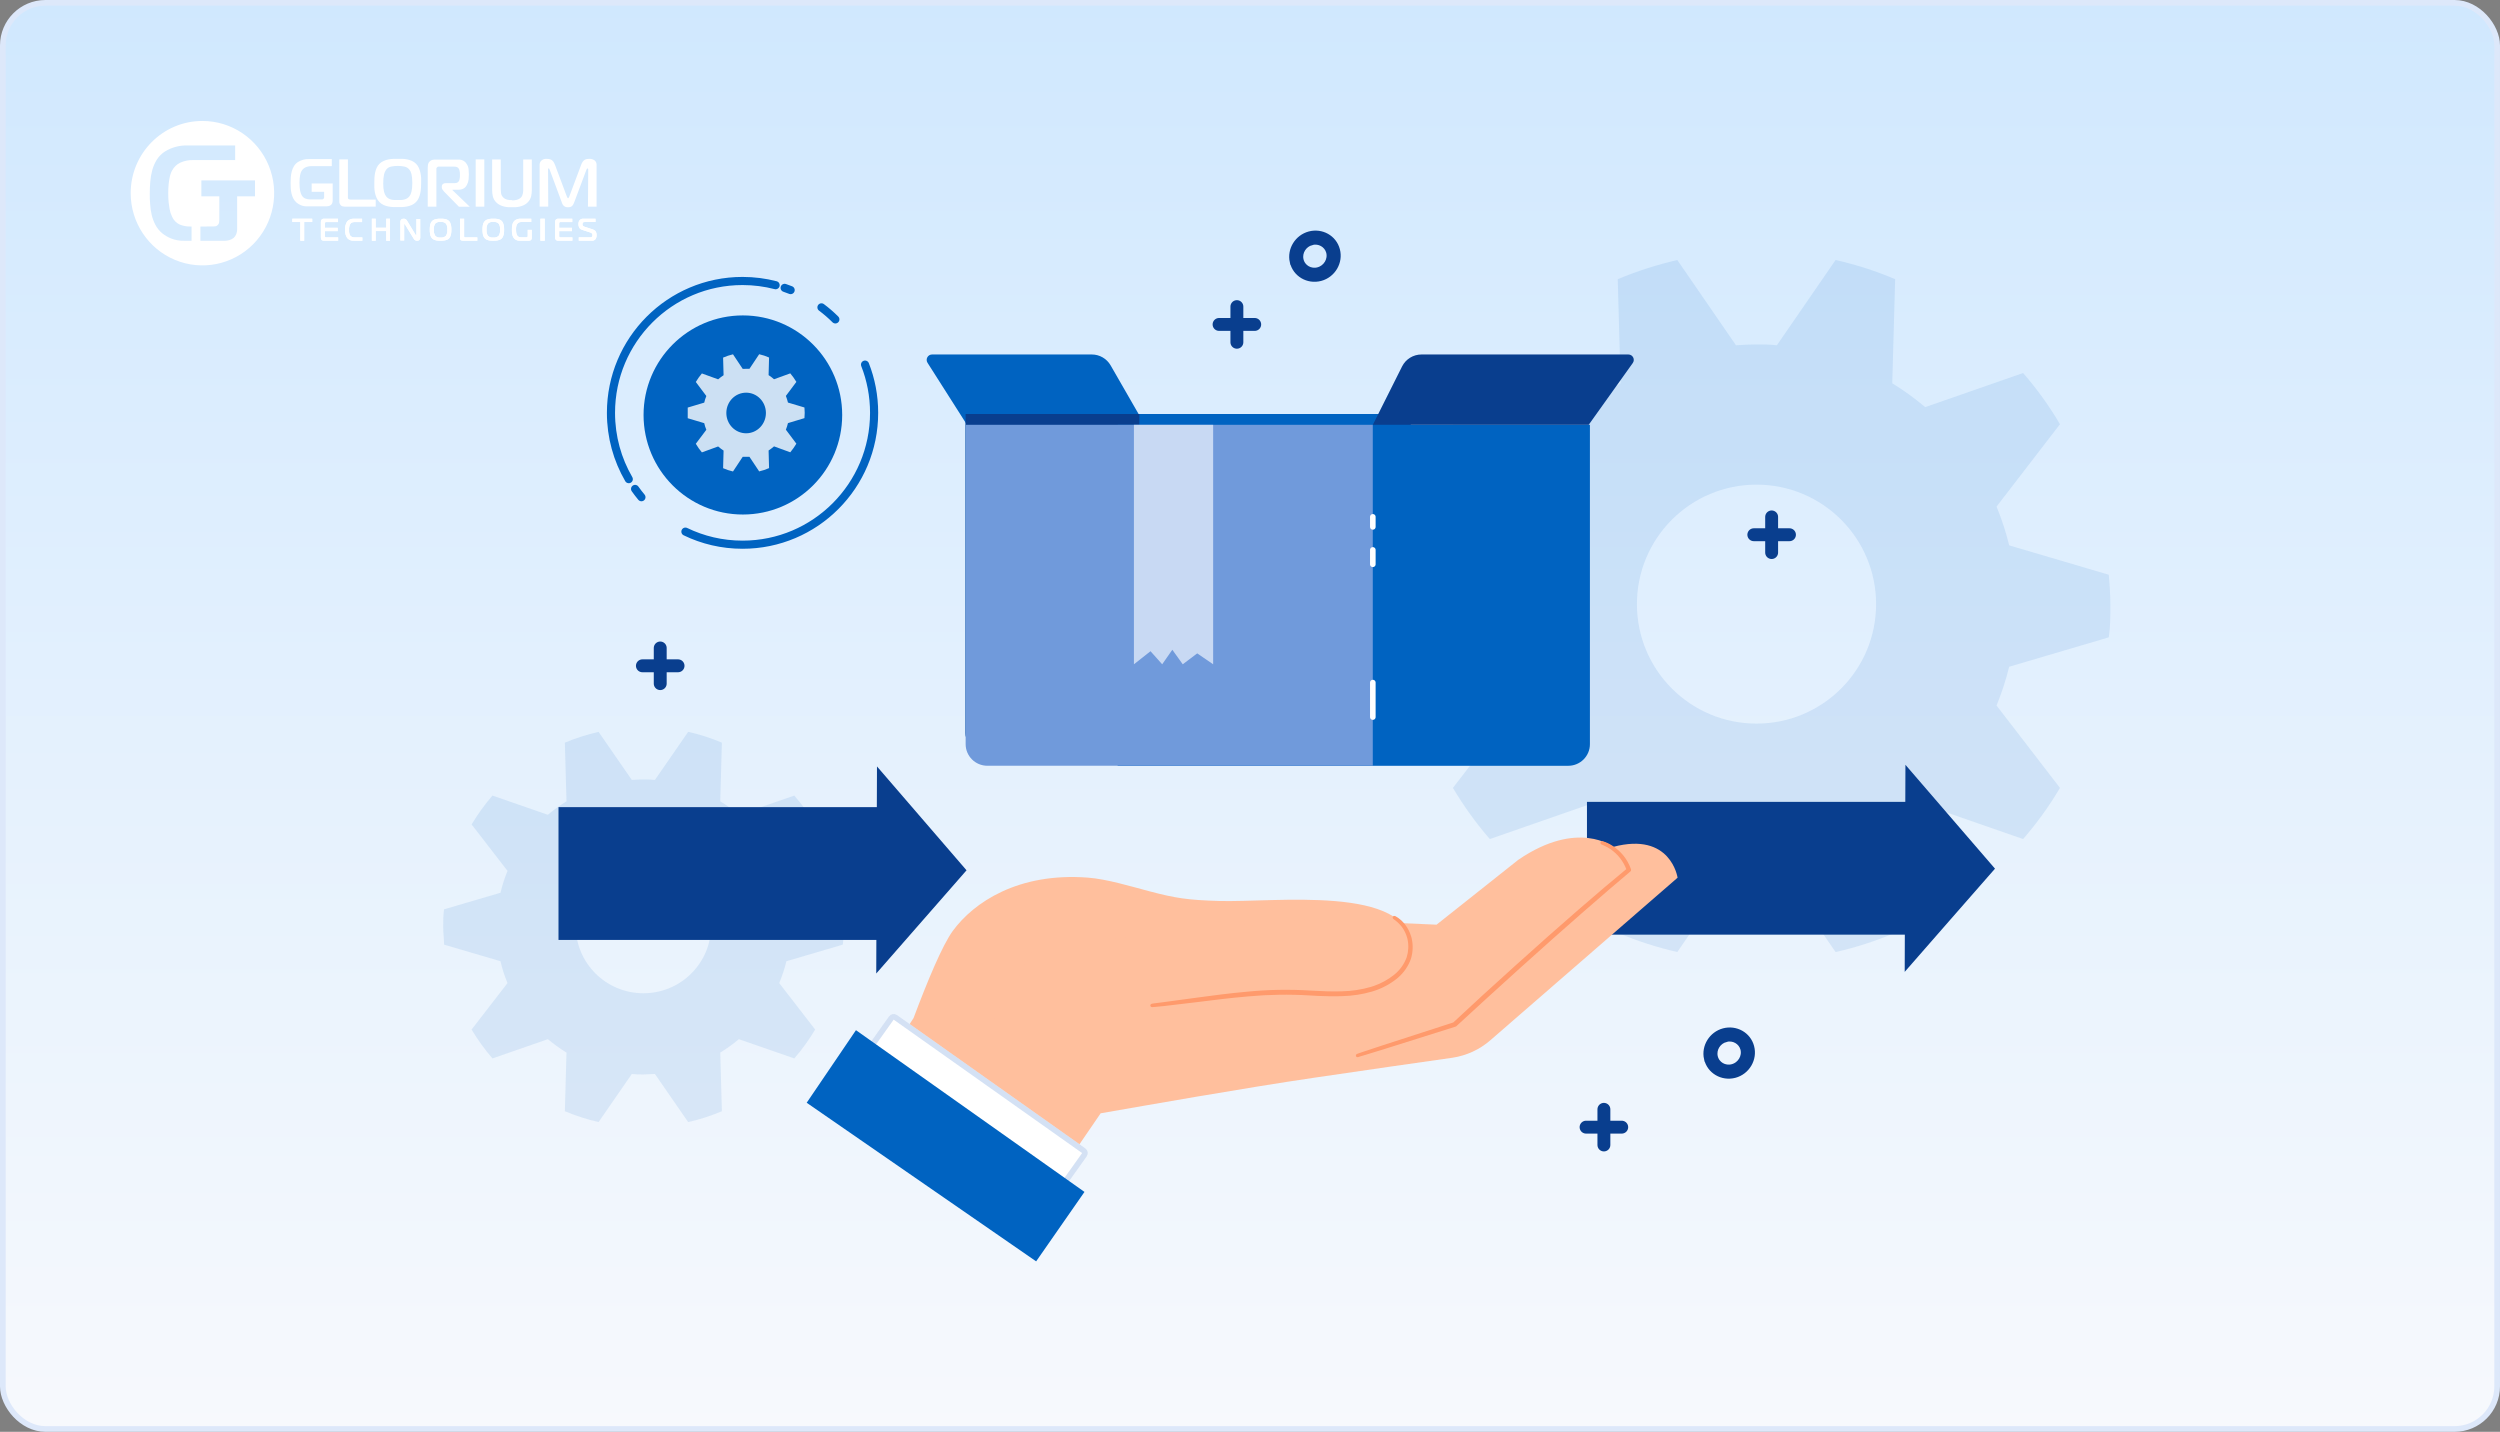 <svg width="440" height="252" viewBox="0 0 440 252" fill="none" xmlns="http://www.w3.org/2000/svg">
<rect x="0" y="0" width="440" height="252" fill="#808080" stroke="none"/>
<rect x="0.5" y="0.5" width="439" height="251" rx="7.5" fill="url(#paint0_linear_5126_67061)"/>
<rect x="0.5" y="0.5" width="439" height="251" rx="7.5" stroke="#DDE8FA"/>
<path fill-rule="evenodd" clip-rule="evenodd" d="M35.623 21.289C40.73 21.288 45.336 24.383 47.291 29.132C49.247 33.882 48.168 39.349 44.557 42.985C40.946 46.62 35.514 47.709 30.796 45.742C26.077 43.775 23 39.14 23 33.999C23 26.981 28.651 21.291 35.623 21.289ZM35.273 39.868V42.385H39.518C39.795 42.379 40.072 42.339 40.34 42.267C40.623 42.191 40.888 42.058 41.119 41.875C41.305 41.709 41.453 41.505 41.551 41.275C41.687 40.941 41.751 40.581 41.738 40.221V34.552H44.881V31.753H35.44V34.552H38.599V38.735C38.596 38.879 38.583 39.023 38.56 39.166C38.535 39.331 38.455 39.483 38.334 39.597C38.231 39.713 38.095 39.792 37.944 39.825C37.803 39.848 37.66 39.86 37.516 39.86L35.273 39.868ZM33.715 42.385V39.868H33.465C32.837 39.876 32.214 39.758 31.631 39.523C31.023 39.239 30.541 38.739 30.275 38.119C30.07 37.695 29.926 37.244 29.847 36.779C29.785 36.441 29.726 36.045 29.68 35.602C29.629 35.073 29.606 34.542 29.609 34.011C29.606 33.487 29.63 32.964 29.68 32.443C29.726 31.996 29.785 31.611 29.847 31.294C29.897 31.027 29.968 30.765 30.061 30.51C30.123 30.331 30.202 30.159 30.299 29.996C30.614 29.407 31.106 28.932 31.705 28.64C32.42 28.309 33.201 28.149 33.987 28.173H41.387V25.602H33.099C31.687 25.544 30.288 25.902 29.076 26.633C28.488 27.002 27.988 27.497 27.611 28.083C27.254 28.656 26.981 29.278 26.801 29.93C26.619 30.603 26.5 31.292 26.447 31.988C26.388 32.701 26.361 33.399 26.361 34.085C26.361 34.677 26.361 35.293 26.424 35.932C26.461 36.566 26.552 37.195 26.696 37.813C26.84 38.426 27.059 39.017 27.35 39.574C27.651 40.144 28.06 40.649 28.554 41.06C29.017 41.429 29.53 41.732 30.077 41.957C30.819 42.257 31.614 42.399 32.414 42.377L33.715 42.385Z" fill="white"/>
<path fill-rule="evenodd" clip-rule="evenodd" d="M103.272 29.746C103.239 29.8 103.213 29.857 103.194 29.918L101.112 35.481C101.05 35.637 100.992 35.782 100.934 35.902C100.881 36.019 100.809 36.126 100.721 36.218C100.634 36.308 100.528 36.375 100.412 36.414C100.267 36.461 100.115 36.483 99.963 36.478C99.8 36.483 99.638 36.455 99.487 36.394C99.368 36.346 99.261 36.27 99.173 36.174C99.087 36.083 99.016 35.977 98.964 35.862C98.908 35.731 98.858 35.597 98.817 35.461L96.758 29.91C96.738 29.849 96.71 29.791 96.677 29.738L96.673 29.729C96.641 29.666 96.624 29.633 96.565 29.633C96.503 29.633 96.457 29.677 96.457 29.75V29.886L96.492 36.362H94.975V29.041C94.961 28.818 95.023 28.597 95.149 28.416C95.251 28.277 95.384 28.164 95.535 28.087C95.671 28.02 95.816 27.978 95.965 27.963H96.271C96.467 27.959 96.664 27.987 96.852 28.047C96.995 28.094 97.127 28.172 97.238 28.276C97.342 28.376 97.43 28.494 97.498 28.624C97.569 28.753 97.63 28.887 97.683 29.025L99.761 34.576C99.794 34.651 99.83 34.725 99.87 34.796C99.904 34.856 99.939 34.884 99.978 34.884C100.017 34.884 100.055 34.856 100.09 34.796C100.131 34.725 100.167 34.651 100.199 34.576L102.277 29.025C102.344 28.823 102.439 28.633 102.559 28.46C102.651 28.333 102.766 28.224 102.896 28.14C103.015 28.066 103.146 28.016 103.283 27.991C103.42 27.967 103.559 27.955 103.697 27.955C104.026 27.943 104.351 28.033 104.63 28.215C104.883 28.409 105.022 28.724 104.997 29.049V36.37H103.48L103.527 29.894C103.527 29.782 103.508 29.713 103.473 29.686C103.449 29.662 103.419 29.647 103.388 29.641C103.349 29.641 103.31 29.677 103.272 29.746ZM70.018 27.955H70.792C71.078 27.964 71.362 27.995 71.643 28.047C71.931 28.104 72.213 28.192 72.483 28.311C72.758 28.431 73.009 28.604 73.222 28.82C73.43 29.029 73.598 29.276 73.718 29.549C73.84 29.826 73.933 30.116 73.996 30.414C74.062 30.716 74.104 31.023 74.12 31.331V32.197C74.12 32.465 74.12 32.765 74.093 33.074C74.074 33.379 74.034 33.683 73.973 33.983C73.911 34.281 73.819 34.571 73.698 34.848C73.578 35.121 73.41 35.368 73.203 35.577C72.989 35.792 72.738 35.964 72.464 36.086C72.194 36.205 71.912 36.292 71.624 36.346C71.342 36.401 71.056 36.434 70.769 36.442H69.221C68.936 36.433 68.653 36.401 68.373 36.346C68.085 36.293 67.803 36.206 67.534 36.086C67.259 35.964 67.009 35.792 66.794 35.577C66.567 35.349 66.385 35.077 66.26 34.776C66.135 34.487 66.041 34.185 65.982 33.875C65.926 33.579 65.892 33.279 65.881 32.977V32.176C65.881 31.932 65.881 31.6 65.904 31.291C65.92 30.988 65.959 30.687 66.02 30.39C66.081 30.095 66.173 29.807 66.295 29.533C66.421 29.256 66.597 29.007 66.814 28.8C67.026 28.595 67.272 28.432 67.541 28.319C67.809 28.201 68.088 28.112 68.373 28.055C68.652 28.003 68.934 27.972 69.217 27.963H69.991L70.018 27.955ZM58.552 32.289H58.563L58.552 32.241V32.289ZM58.552 35.249V32.289H54.852V33.755H57.046V34.556C57.051 34.628 57.051 34.7 57.046 34.772C57.032 34.853 56.994 34.927 56.938 34.984C56.885 35.043 56.816 35.082 56.74 35.097C56.672 35.103 56.604 35.103 56.535 35.097H54.569C54.267 35.099 53.968 35.041 53.687 34.924C53.393 34.784 53.16 34.535 53.033 34.227C52.994 34.144 52.959 34.059 52.929 33.971C52.883 33.841 52.849 33.707 52.824 33.571C52.793 33.402 52.766 33.206 52.743 32.982C52.718 32.716 52.706 32.448 52.708 32.181C52.706 31.913 52.717 31.646 52.743 31.38C52.766 31.155 52.793 30.979 52.824 30.807C52.848 30.671 52.883 30.537 52.929 30.406C52.96 30.318 52.997 30.232 53.041 30.15C53.195 29.858 53.433 29.623 53.722 29.477C54.068 29.313 54.445 29.234 54.825 29.245H58.397V27.999H54.384C53.705 27.971 53.032 28.148 52.449 28.508C52.166 28.692 51.925 28.938 51.745 29.229C51.571 29.511 51.44 29.819 51.358 30.142C51.268 30.477 51.209 30.821 51.183 31.168C51.156 31.52 51.145 31.864 51.145 32.205C51.145 32.545 51.145 32.806 51.172 33.122C51.19 33.436 51.234 33.749 51.303 34.055C51.372 34.359 51.479 34.653 51.621 34.928C51.766 35.211 51.963 35.461 52.201 35.665C52.424 35.85 52.672 36 52.936 36.11C53.298 36.26 53.685 36.331 54.074 36.318H57.48C57.61 36.314 57.74 36.295 57.867 36.262C58.007 36.227 58.139 36.161 58.254 36.07C58.344 35.989 58.416 35.888 58.463 35.773C58.527 35.607 58.557 35.428 58.552 35.249ZM66.125 35.129V36.366L60.734 36.374C60.604 36.372 60.475 36.357 60.347 36.33C60.221 36.303 60.103 36.246 60.003 36.162C59.93 36.088 59.866 36.005 59.813 35.914C59.745 35.778 59.712 35.626 59.717 35.473V28.055H61.234V34.848C61.241 34.922 61.277 34.988 61.334 35.033C61.37 35.056 61.407 35.076 61.446 35.093C61.533 35.122 61.623 35.134 61.714 35.129H66.125ZM67.483 33.098C67.455 32.803 67.442 32.506 67.444 32.209H67.456C67.442 31.709 67.486 31.208 67.588 30.719C67.653 30.417 67.777 30.133 67.951 29.882C68.172 29.587 68.491 29.386 68.845 29.317C69.228 29.238 69.617 29.2 70.006 29.201C70.396 29.2 70.785 29.239 71.167 29.317C71.526 29.384 71.848 29.585 72.073 29.882C72.144 29.974 72.207 30.073 72.258 30.178C72.326 30.323 72.38 30.475 72.417 30.631C72.469 30.847 72.505 31.066 72.525 31.288C72.555 31.594 72.57 31.901 72.568 32.209C72.57 32.503 72.555 32.797 72.525 33.09C72.505 33.31 72.469 33.528 72.417 33.743C72.38 33.903 72.328 34.058 72.262 34.208C72.213 34.323 72.15 34.43 72.073 34.528C71.959 34.679 71.819 34.807 71.659 34.904C71.503 34.998 71.335 35.068 71.159 35.113C70.976 35.161 70.788 35.19 70.598 35.201H69.383C69.194 35.191 69.006 35.161 68.822 35.113C68.649 35.066 68.482 34.996 68.327 34.904C68.174 34.807 68.043 34.679 67.94 34.528C67.863 34.433 67.8 34.328 67.75 34.215C67.683 34.066 67.63 33.911 67.591 33.751C67.543 33.536 67.507 33.318 67.483 33.098ZM75.289 36.37H76.806V29.894C76.8 29.812 76.8 29.731 76.806 29.649C76.825 29.56 76.876 29.482 76.949 29.429C76.997 29.373 77.06 29.334 77.131 29.317C77.204 29.31 77.278 29.31 77.351 29.317H79.809C79.951 29.319 80.093 29.33 80.234 29.349C80.395 29.369 80.545 29.447 80.656 29.569C80.757 29.683 80.829 29.82 80.865 29.97C80.928 30.217 80.955 30.472 80.947 30.727V30.991C80.947 31.095 80.947 31.2 80.924 31.304C80.912 31.41 80.893 31.516 80.865 31.62C80.846 31.707 80.813 31.791 80.768 31.868C80.682 32.019 80.544 32.131 80.382 32.181C80.24 32.217 80.094 32.236 79.948 32.237H78.435C78.252 32.224 78.071 32.282 77.928 32.401C77.817 32.502 77.754 32.648 77.758 32.802V32.99C77.761 33.125 77.805 33.257 77.881 33.366C77.956 33.483 78.04 33.593 78.133 33.695L80.776 36.39H82.684L79.627 33.454V33.394H80.664C80.865 33.398 81.066 33.373 81.26 33.318C81.412 33.273 81.556 33.206 81.689 33.118C81.801 33.042 81.9 32.949 81.984 32.842C82.058 32.749 82.123 32.648 82.177 32.541C82.333 32.249 82.433 31.928 82.471 31.596C82.505 31.286 82.522 30.974 82.521 30.663C82.52 30.352 82.502 30.042 82.467 29.733C82.424 29.408 82.305 29.099 82.119 28.832C82.02 28.663 81.888 28.517 81.732 28.404C81.598 28.304 81.449 28.227 81.291 28.175C81.141 28.129 80.986 28.099 80.83 28.087H76.581C76.418 28.087 76.254 28.106 76.094 28.143C75.912 28.188 75.746 28.284 75.614 28.42C75.464 28.558 75.364 28.744 75.328 28.948C75.297 29.131 75.282 29.316 75.281 29.501V36.406L75.289 36.37ZM85.238 28.051V36.37H83.721V28.051H85.238ZM90.11 35.217H89.723C89.58 35.204 89.437 35.18 89.298 35.145C89.154 35.108 89.015 35.054 88.884 34.984C88.749 34.911 88.627 34.815 88.524 34.7C88.341 34.505 88.221 34.256 88.183 33.987C88.15 33.743 88.133 33.496 88.133 33.25V28.067H86.616V33.462C86.618 33.829 86.659 34.194 86.736 34.552C86.833 34.947 87.034 35.308 87.316 35.593C87.509 35.8 87.738 35.969 87.99 36.09C88.23 36.206 88.482 36.296 88.74 36.358C88.982 36.416 89.228 36.452 89.475 36.466H90.741C90.989 36.452 91.234 36.416 91.476 36.358C91.735 36.296 91.987 36.206 92.227 36.09C92.48 35.97 92.708 35.801 92.9 35.593C93.183 35.308 93.384 34.947 93.481 34.552C93.56 34.194 93.6 33.829 93.601 33.462V28.067H92.084V33.594C92.081 33.729 92.065 33.863 92.037 33.995C92.01 34.132 91.972 34.266 91.921 34.395C91.871 34.522 91.799 34.639 91.708 34.74C91.598 34.859 91.467 34.956 91.322 35.024C91.187 35.095 91.043 35.149 90.896 35.184C90.755 35.22 90.611 35.244 90.466 35.257H90.079L90.11 35.217Z" fill="white"/>
<path d="M52.855 42.369V39.076H51.449V38.494H54.948V39.076H53.534V42.369H52.855Z" fill="white"/>
<path d="M57.046 42.363C56.891 42.386 56.734 42.342 56.612 42.242C56.506 42.116 56.456 41.952 56.473 41.787V39.053C56.467 38.906 56.514 38.763 56.604 38.648C56.727 38.534 56.893 38.479 57.058 38.498H59.488V39.078H57.441C57.371 39.071 57.302 39.09 57.245 39.13C57.199 39.182 57.177 39.252 57.186 39.321V40.096H59.436V40.676H57.186V41.581C57.184 41.636 57.204 41.69 57.241 41.73C57.285 41.775 57.373 41.779 57.484 41.779H59.512V42.359L57.046 42.363Z" fill="white"/>
<path d="M62.258 42.365C61.834 42.398 61.418 42.232 61.119 41.91C60.835 41.499 60.7 40.993 60.74 40.484C60.691 39.956 60.814 39.426 61.089 38.985C61.398 38.645 61.831 38.467 62.273 38.497H63.722V39.078H62.584C62.182 39.078 61.825 39.107 61.635 39.436C61.473 39.753 61.403 40.115 61.434 40.476C61.405 40.8 61.465 41.126 61.605 41.414C61.791 41.719 62.121 41.784 62.55 41.784H63.772V42.365H62.258Z" fill="white"/>
<path d="M68.64 42.369H67.97V40.664H66.119V42.369H65.445V38.494H66.119V40.081H67.97V38.494H68.64V42.369Z" fill="white"/>
<path d="M73.963 41.829C73.975 41.978 73.921 42.126 73.815 42.23C73.71 42.334 73.566 42.384 73.421 42.365C73.181 42.384 72.951 42.259 72.829 42.043L71.292 39.527C71.242 39.443 71.219 39.435 71.207 39.435C71.16 39.447 71.129 39.493 71.134 39.542V42.326H70.466V39.01C70.466 38.688 70.681 38.497 71.027 38.497C71.259 38.474 71.484 38.59 71.607 38.795L73.145 41.332C73.171 41.367 73.183 41.423 73.229 41.423C73.275 41.423 73.287 41.355 73.287 41.332V38.549H73.956L73.963 41.829Z" fill="white"/>
<path fill-rule="evenodd" clip-rule="evenodd" d="M79.442 40.432C79.442 39.933 79.407 39.291 79.018 38.893C78.613 38.494 78.007 38.494 77.557 38.494C77.553 38.494 77.548 38.494 77.544 38.494C77.092 38.494 76.466 38.502 76.066 38.893C75.665 39.283 75.638 39.917 75.638 40.432C75.638 40.858 75.657 41.572 76.066 41.97C76.474 42.369 77.116 42.369 77.544 42.369C77.971 42.369 78.637 42.349 79.018 41.97C79.399 41.592 79.442 40.93 79.442 40.432ZM77.536 41.803C77.189 41.86 76.836 41.743 76.587 41.488H76.599C76.403 41.174 76.318 40.802 76.358 40.431C76.316 40.06 76.397 39.686 76.587 39.367C76.84 39.12 77.191 39.006 77.536 39.06C77.884 39.01 78.235 39.122 78.493 39.367C78.689 39.683 78.77 40.06 78.722 40.431C78.764 40.8 78.684 41.172 78.493 41.488C78.24 41.741 77.885 41.858 77.536 41.803Z" fill="white"/>
<path d="M81.454 42.368C81.328 42.374 81.204 42.338 81.1 42.267C81.009 42.186 80.959 42.068 80.963 41.945V38.494H81.684V41.575C81.674 41.636 81.694 41.697 81.736 41.742C81.788 41.777 81.851 41.793 81.913 41.786H84.006V42.368H81.454Z" fill="white"/>
<path fill-rule="evenodd" clip-rule="evenodd" d="M88.722 40.432C88.722 39.933 88.686 39.291 88.298 38.893C87.894 38.494 87.287 38.494 86.837 38.494C86.832 38.494 86.828 38.494 86.824 38.494C86.373 38.494 85.747 38.502 85.346 38.893C84.946 39.283 84.918 39.917 84.918 40.432C84.918 40.858 84.938 41.572 85.346 41.97C85.755 42.369 86.396 42.369 86.824 42.369C87.252 42.369 87.917 42.349 88.298 41.97C88.679 41.592 88.722 40.93 88.722 40.432ZM86.816 41.803C86.468 41.859 86.114 41.743 85.864 41.488C85.676 41.171 85.597 40.8 85.638 40.432C85.598 40.061 85.677 39.687 85.864 39.367C86.118 39.12 86.47 39.007 86.816 39.06C87.164 39.01 87.515 39.123 87.773 39.367C87.969 39.683 88.05 40.06 88.002 40.432C88.045 40.8 87.963 41.173 87.773 41.488C87.52 41.742 87.166 41.858 86.816 41.803Z" fill="white"/>
<path d="M93.589 41.87C93.598 42.011 93.548 42.15 93.45 42.251C93.342 42.33 93.212 42.371 93.079 42.368H91.468C91.148 42.379 90.836 42.271 90.588 42.065C90.127 41.659 90.091 41.003 90.091 40.444C90.091 39.812 90.147 39.103 90.704 38.734C90.98 38.566 91.297 38.483 91.619 38.495H93.501V39.075H91.822C91.489 39.037 91.164 39.194 90.982 39.48C90.855 39.772 90.801 40.092 90.823 40.411C90.804 40.735 90.855 41.059 90.974 41.36C91.111 41.636 91.401 41.797 91.703 41.765H92.626C92.695 41.774 92.765 41.752 92.817 41.704C92.863 41.649 92.885 41.577 92.876 41.505V40.452H93.589V41.87Z" fill="white"/>
<path d="M95.111 42.369V38.494H95.872V42.369H95.111Z" fill="white"/>
<path d="M98.275 42.363C98.119 42.386 97.962 42.342 97.84 42.242C97.734 42.116 97.684 41.952 97.701 41.787V39.053C97.695 38.906 97.742 38.763 97.832 38.648C97.955 38.534 98.121 38.479 98.286 38.498H100.716V39.078H98.669C98.6 39.071 98.531 39.09 98.474 39.13C98.427 39.182 98.406 39.252 98.414 39.321V40.096H100.665V40.676H98.414V41.581C98.412 41.636 98.433 41.69 98.47 41.73C98.514 41.775 98.601 41.779 98.713 41.779H100.74V42.359L98.275 42.363Z" fill="white"/>
<path d="M101.86 41.77H103.922C104.258 41.77 104.274 41.482 104.274 41.364C104.274 41.246 104.235 41.031 103.91 40.925L102.443 40.446C102.272 40.394 102.119 40.294 102.001 40.157C101.859 39.944 101.792 39.688 101.809 39.43C101.785 39.165 101.874 38.903 102.052 38.711C102.22 38.559 102.439 38.482 102.662 38.496H104.806V39.077H102.9C102.795 39.064 102.689 39.096 102.607 39.166C102.539 39.248 102.505 39.355 102.513 39.462C102.513 39.633 102.56 39.8 102.857 39.897L104.219 40.344C104.413 40.395 104.595 40.489 104.751 40.62C104.925 40.826 105.013 41.095 104.997 41.368C105.014 41.623 104.948 41.876 104.809 42.087C104.648 42.291 104.397 42.395 104.144 42.363H101.86V41.77Z" fill="white"/>
<path d="M52.86 42.369V39.076H51.453V38.494H54.952V39.076H53.538V42.369H52.86Z" fill="white"/>
<path d="M57.05 42.363C56.895 42.386 56.738 42.342 56.616 42.242C56.51 42.116 56.46 41.952 56.477 41.787V39.053C56.471 38.906 56.518 38.762 56.608 38.648C56.731 38.534 56.897 38.479 57.062 38.497H59.492V39.078H57.445C57.376 39.071 57.306 39.09 57.25 39.13C57.203 39.182 57.181 39.252 57.19 39.321V40.096H59.441V40.676H57.19V41.58C57.188 41.636 57.208 41.69 57.246 41.73C57.289 41.775 57.377 41.779 57.489 41.779H59.516V42.359L57.05 42.363Z" fill="white"/>
<path d="M62.262 42.365C61.838 42.398 61.422 42.232 61.123 41.91C60.839 41.499 60.705 40.993 60.744 40.484C60.695 39.956 60.818 39.426 61.093 38.985C61.402 38.645 61.835 38.467 62.277 38.497H63.727V39.078H62.588C62.186 39.078 61.829 39.107 61.639 39.436C61.477 39.753 61.407 40.115 61.438 40.476C61.409 40.8 61.469 41.125 61.609 41.414C61.795 41.719 62.125 41.784 62.554 41.784H63.776V42.365H62.262Z" fill="white"/>
<path d="M68.644 42.369H67.975V40.663H66.123V42.369H65.449V38.494H66.123V40.081H67.975V38.494H68.644V42.369Z" fill="white"/>
<path d="M73.967 41.828C73.979 41.978 73.925 42.126 73.82 42.23C73.715 42.334 73.57 42.383 73.425 42.365C73.185 42.384 72.955 42.259 72.834 42.043L71.296 39.526C71.246 39.443 71.223 39.435 71.212 39.435C71.165 39.447 71.133 39.493 71.139 39.542V42.325H70.47V39.01C70.47 38.688 70.685 38.497 71.031 38.497C71.263 38.474 71.488 38.59 71.611 38.795L73.149 41.331C73.176 41.367 73.187 41.423 73.233 41.423C73.279 41.423 73.291 41.355 73.291 41.331V38.548H73.96L73.967 41.828Z" fill="white"/>
<path fill-rule="evenodd" clip-rule="evenodd" d="M79.446 40.431C79.446 39.933 79.411 39.291 79.022 38.893C78.617 38.494 78.011 38.494 77.561 38.494C77.557 38.494 77.552 38.494 77.548 38.494C77.097 38.494 76.471 38.502 76.07 38.893C75.669 39.283 75.642 39.917 75.642 40.431C75.642 40.858 75.662 41.572 76.07 41.97C76.478 42.369 77.12 42.369 77.548 42.369C77.975 42.369 78.641 42.349 79.022 41.97C79.403 41.592 79.446 40.93 79.446 40.431ZM77.54 41.803C77.193 41.86 76.84 41.743 76.591 41.488H76.603C76.407 41.174 76.323 40.801 76.362 40.431C76.32 40.06 76.401 39.686 76.591 39.367C76.844 39.119 77.195 39.006 77.54 39.06C77.888 39.01 78.24 39.122 78.497 39.367C78.693 39.683 78.774 40.06 78.727 40.431C78.769 40.8 78.688 41.172 78.497 41.488C78.244 41.741 77.89 41.858 77.54 41.803Z" fill="white"/>
<path d="M81.459 42.368C81.333 42.374 81.208 42.338 81.104 42.267C81.013 42.186 80.963 42.068 80.967 41.945V38.494H81.688V41.575C81.679 41.636 81.698 41.697 81.74 41.742C81.792 41.777 81.855 41.793 81.917 41.786H84.01V42.368H81.459Z" fill="white"/>
<path fill-rule="evenodd" clip-rule="evenodd" d="M88.726 40.431C88.726 39.933 88.691 39.291 88.302 38.893C87.898 38.494 87.291 38.494 86.841 38.494C86.837 38.494 86.832 38.494 86.828 38.494C86.377 38.494 85.751 38.502 85.351 38.893C84.95 39.283 84.922 39.917 84.922 40.431C84.922 40.858 84.942 41.572 85.351 41.97C85.759 42.369 86.4 42.369 86.828 42.369C87.256 42.369 87.921 42.349 88.302 41.97C88.683 41.592 88.726 40.93 88.726 40.431ZM86.821 41.803C86.472 41.859 86.118 41.742 85.868 41.488C85.68 41.171 85.601 40.8 85.642 40.431C85.602 40.061 85.681 39.687 85.868 39.367C86.122 39.12 86.474 39.007 86.821 39.06C87.168 39.01 87.519 39.122 87.777 39.367C87.973 39.683 88.055 40.06 88.006 40.431C88.049 40.8 87.968 41.173 87.777 41.488C87.525 41.741 87.17 41.858 86.821 41.803Z" fill="white"/>
<path d="M93.593 41.87C93.602 42.011 93.552 42.15 93.454 42.251C93.346 42.329 93.216 42.371 93.084 42.368H91.472C91.152 42.379 90.84 42.271 90.592 42.064C90.131 41.659 90.095 41.003 90.095 40.444C90.095 39.812 90.151 39.103 90.708 38.734C90.984 38.566 91.302 38.483 91.623 38.495H93.505V39.074H91.826C91.493 39.037 91.168 39.194 90.987 39.48C90.859 39.772 90.805 40.092 90.827 40.411C90.808 40.735 90.859 41.059 90.979 41.359C91.115 41.636 91.405 41.797 91.707 41.765H92.63C92.7 41.774 92.769 41.752 92.821 41.704C92.867 41.649 92.889 41.577 92.881 41.505V40.452H93.593V41.87Z" fill="white"/>
<path d="M95.115 42.369V38.494H95.876V42.369H95.115Z" fill="white"/>
<path d="M98.279 42.363C98.123 42.386 97.966 42.342 97.844 42.242C97.738 42.116 97.688 41.952 97.705 41.787V39.053C97.7 38.906 97.746 38.762 97.837 38.648C97.96 38.534 98.125 38.479 98.29 38.497H100.721V39.078H98.673C98.604 39.071 98.535 39.09 98.478 39.13C98.431 39.182 98.41 39.252 98.418 39.321V40.096H100.669V40.676H98.418V41.58C98.417 41.636 98.437 41.69 98.474 41.73C98.518 41.775 98.605 41.779 98.717 41.779H100.744V42.359L98.279 42.363Z" fill="white"/>
<path d="M101.864 41.77H103.926C104.262 41.77 104.278 41.481 104.278 41.364C104.278 41.246 104.239 41.031 103.914 40.925L102.447 40.446C102.277 40.394 102.123 40.294 102.005 40.157C101.864 39.944 101.796 39.688 101.813 39.43C101.79 39.165 101.878 38.903 102.056 38.711C102.224 38.559 102.443 38.482 102.666 38.495H104.81V39.076H102.905C102.799 39.064 102.693 39.096 102.611 39.166C102.543 39.248 102.509 39.354 102.517 39.462C102.517 39.633 102.564 39.8 102.861 39.897L104.223 40.344C104.417 40.395 104.599 40.489 104.755 40.62C104.929 40.826 105.017 41.095 105.002 41.368C105.018 41.623 104.952 41.876 104.814 42.087C104.652 42.291 104.401 42.395 104.149 42.363H101.864V41.77Z" fill="white"/>
<path opacity="0.1" d="M113.238 137.185C113.921 137.185 114.585 137.185 115.268 137.268L121.118 128.807C123.148 129.259 125.141 129.895 127.051 130.707L126.765 141.032C127.918 141.734 129.007 142.527 130.041 143.404L139.794 140.018C141.178 141.595 142.396 143.293 143.466 145.102L137.145 153.277C137.662 154.522 138.087 155.814 138.41 157.124L148.329 160.04C148.421 161.083 148.485 162.107 148.485 163.14C148.485 164.174 148.485 165.217 148.329 166.259L138.41 169.175C138.087 170.494 137.662 171.768 137.145 173.023L143.466 181.198C142.396 183.006 141.168 184.704 139.794 186.282L130.041 182.896C129.007 183.772 127.9 184.556 126.765 185.258L127.051 195.574C125.132 196.386 123.148 197.031 121.118 197.484L115.268 189.022C114.585 189.022 113.921 189.105 113.238 189.105C112.555 189.105 111.882 189.105 111.199 189.022L105.349 197.484C103.319 197.013 101.326 196.386 99.416 195.574L99.702 185.258C98.549 184.556 97.46 183.754 96.426 182.896L86.673 186.282C85.308 184.704 84.071 182.997 83.001 181.198L89.322 173.023C88.805 171.777 88.38 170.485 88.085 169.175L78.157 166.259C78.157 165.235 78 164.192 78 163.14C78 162.089 78 161.074 78.157 160.04L88.085 157.124C88.399 155.805 88.805 154.532 89.322 153.277L83.001 145.102C84.071 143.312 85.308 141.595 86.673 140.018L96.426 143.404C97.46 142.527 98.549 141.743 99.702 141.032L99.416 130.707C101.335 129.905 103.319 129.277 105.349 128.807L111.199 137.268C111.882 137.222 112.546 137.185 113.238 137.185ZM101.326 162.956C101.326 169.507 106.659 174.813 113.238 174.813C119.817 174.813 125.15 169.507 125.15 162.956C125.15 156.405 119.817 151.099 113.238 151.099C106.659 151.099 101.326 156.405 101.326 162.956Z" fill="#0063C1"/>
<path opacity="0.1" d="M309.146 60.621C310.36 60.621 311.525 60.621 312.731 60.773L323.063 45.763C326.648 46.573 330.169 47.695 333.546 49.137L333.035 67.457C335.071 68.707 337.004 70.11 338.832 71.656L356.063 65.654C358.506 68.451 360.67 71.464 362.554 74.662L351.392 89.159C352.302 91.363 353.044 93.655 353.619 95.987L371.145 101.156C371.313 102.999 371.425 104.827 371.425 106.646C371.425 108.465 371.425 110.332 371.145 112.175L353.619 117.344C353.044 119.677 352.302 121.944 351.392 124.172L362.554 138.67C360.67 141.867 358.498 144.881 356.063 147.677L338.832 141.675C337.004 143.222 335.055 144.624 333.035 145.874L333.546 164.17C330.153 165.613 326.648 166.759 323.063 167.56L312.731 152.55C311.525 152.55 310.352 152.694 309.146 152.694C307.94 152.694 306.751 152.694 305.537 152.55L295.205 167.56C291.62 166.735 288.099 165.613 284.722 164.17L285.233 145.874C283.197 144.624 281.264 143.206 279.436 141.675L262.205 147.677C259.786 144.881 257.598 141.851 255.714 138.67L266.876 124.172C265.966 121.969 265.224 119.677 264.689 117.344L247.139 112.175C247.139 110.348 246.859 108.505 246.859 106.646C246.859 104.786 246.859 102.975 247.139 101.156L264.689 95.987C265.24 93.655 265.958 91.387 266.876 89.159L255.714 74.662C257.606 71.48 259.786 68.451 262.205 65.654L279.436 71.656C281.264 70.11 283.189 68.707 285.233 67.457L284.722 49.137C288.115 47.719 291.62 46.597 295.205 45.763L305.537 60.773C306.751 60.685 307.916 60.621 309.146 60.621ZM288.099 106.325C288.099 117.945 297.521 127.354 309.146 127.354C320.771 127.354 330.193 117.937 330.193 106.325C330.193 94.713 320.771 85.296 309.146 85.296C297.521 85.296 288.099 94.713 288.099 106.325Z" fill="#0063C1"/>
<g clip-path="url(#clip0_5126_67061)">
<path d="M337.516 141.128H279.305V164.499H337.516V141.128Z" fill="#093E8E"/>
<path d="M351.119 152.885L343.165 161.968L335.227 171.051L335.291 152.828L335.356 134.604L343.237 143.745L351.119 152.885Z" fill="#093E8E"/>
<path d="M156.508 142.06H98.297V165.431H156.508V142.06Z" fill="#093E8E"/>
<path d="M170.111 153.172L162.165 162.255L154.219 171.338L154.283 153.114L154.348 134.891L162.23 144.031L170.111 153.172Z" fill="#093E8E"/>
<path d="M151.281 193.841L160.788 179.173C163.218 172.7 165.865 166.319 167.713 163.81C171.366 158.835 179.197 153.523 191.465 154.462C194.823 154.72 199.065 156.011 202.316 156.871C206.918 158.082 209.003 158.398 214.447 158.57C224.299 158.878 248.007 155.609 248.568 166.735C249.129 177.861 231.921 176.614 226.672 176.399C221.422 176.184 211.355 175.539 207.436 176.721C203.517 177.904 191.278 178.227 191.278 178.227L179.995 215.813L151.281 193.848V193.841Z" fill="#FFBF9D"/>
<path d="M183.36 211.067L193.716 195.941C201.935 194.514 218.697 191.532 231.418 189.661C240.133 188.371 250.273 186.923 255.623 186.163C258.111 185.79 260.441 184.715 262.332 183.059L295.253 154.476C295.253 154.476 294.088 146.333 283.905 149.057C283.905 149.057 277.778 144.139 267.244 151.308L252.833 162.742L229.671 161.731L182.332 166.491L164.391 197.339L183.36 211.075V211.067Z" fill="#FFBF9D"/>
<path d="M286.921 153.136C286.921 153.18 286.901 153.222 286.866 153.251L286.823 153.286L286.824 153.287C282.289 157.085 275.164 163.292 267.283 170.402C263.235 174.051 259.446 177.521 256.182 180.531C256.154 180.557 256.118 180.57 256.08 180.57H256.053L243.713 184.456L243.712 184.457L240.217 185.532H240.216L239.288 185.805C239.185 185.846 239.073 185.891 238.96 185.921C238.886 185.94 238.808 185.901 238.781 185.829C238.754 185.757 238.786 185.676 238.854 185.642C238.965 185.587 239.081 185.548 239.184 185.519L240.097 185.211L240.098 185.21L243.57 184.063L243.571 184.062L255.853 180.087C259.072 177.064 262.859 173.603 266.888 169.979C274.715 162.915 281.815 156.775 286.402 153.016C285.851 151.506 284.834 150.204 283.494 149.303C283.129 149.057 282.741 148.847 282.332 148.664L282.02 148.528V148.529C281.985 148.515 281.938 148.497 281.891 148.469C281.826 148.43 281.799 148.349 281.829 148.28C281.859 148.211 281.936 148.175 282.008 148.195C282.612 148.364 283.186 148.628 283.709 148.98L283.942 149.135C284.481 149.505 284.972 149.942 285.402 150.435L285.646 150.726C286.195 151.417 286.624 152.199 286.913 153.037C286.918 153.053 286.921 153.069 286.921 153.086V153.136Z" fill="#FF9A6C" stroke="#FF9A6C" stroke-width="0.3" stroke-linejoin="round"/>
<path d="M245.473 161.357L245.602 161.428L245.608 161.432L245.968 161.654L245.976 161.659C246.054 161.715 246.14 161.782 246.231 161.856L246.523 162.096L246.531 162.102H246.53C246.649 162.213 246.761 162.329 246.869 162.448L247.179 162.814L247.18 162.816C247.657 163.439 248.01 164.141 248.229 164.887L248.314 165.209V165.211C248.572 166.362 248.528 167.564 248.183 168.7L248.181 168.706C247.734 169.975 246.958 171.095 245.938 171.971L245.73 172.143C244.464 173.151 243.009 173.906 241.451 174.364C239.742 174.862 237.982 175.135 236.207 175.171L236.208 175.172C234.827 175.226 233.415 175.199 231.981 175.131L230.541 175.05C226.932 174.828 223.308 174.886 219.713 175.215H219.712C216.386 175.494 213.398 175.888 210.887 176.197C208.382 176.504 206.335 176.735 204.933 176.906H204.932C204.233 176.985 203.674 177.029 203.312 177.065H203.307L202.901 177.092C202.852 177.106 202.801 177.115 202.75 177.115C202.667 177.115 202.6 177.048 202.6 176.965V176.958C202.6 176.887 202.649 176.825 202.719 176.811L202.855 176.782L202.866 176.781L203.283 176.723H203.284L204.902 176.515L210.827 175.712C213.329 175.375 216.323 174.966 219.663 174.672C223.288 174.32 226.942 174.263 230.581 174.486H230.58C232.508 174.593 234.386 174.686 236.19 174.621H236.192C237.919 174.586 239.632 174.323 241.295 173.846L241.85 173.668C243.133 173.223 244.338 172.564 245.407 171.722L245.408 171.721C246.464 170.892 247.26 169.79 247.718 168.533C248.046 167.485 248.102 166.375 247.878 165.306L247.802 165.003C247.607 164.306 247.292 163.65 246.863 163.064L246.696 162.857C246.296 162.381 245.832 161.961 245.315 161.612C245.249 161.567 245.23 161.478 245.271 161.409C245.313 161.341 245.402 161.318 245.473 161.357Z" fill="#FF9A6C" stroke="#FF9A6C" stroke-width="0.3" stroke-linejoin="round"/>
<path d="M156.468 178.878L148.51 190.05C148.189 190.499 148.295 191.123 148.746 191.442L181.917 214.925C182.367 215.244 182.992 215.138 183.313 214.688L191.271 203.517C191.591 203.067 191.485 202.444 191.035 202.125L157.864 178.641C157.413 178.322 156.788 178.428 156.468 178.878Z" fill="white"/>
<path d="M148.918 190.338L156.876 179.167C157.036 178.942 157.348 178.889 157.574 179.049L190.744 202.532C190.97 202.691 191.023 203.003 190.862 203.228L182.905 214.399C182.744 214.624 182.432 214.677 182.206 214.518L149.036 191.035C148.811 190.875 148.758 190.563 148.918 190.338Z" stroke="#709ADB" stroke-opacity="0.3"/>
<path d="M182.361 222L141.977 194.084L150.649 181.31L190.868 209.777L182.361 222Z" fill="#0063C1"/>
<path d="M170.191 74.769L163.244 63.851C162.841 63.22 163.294 62.388 164.049 62.388H192.152C193.525 62.388 194.784 63.119 195.467 64.302L201.486 74.769H170.191Z" fill="#0063C1"/>
<path d="M248.299 72.862H169.953V129.059C169.953 131.166 171.665 132.865 173.772 132.865H248.299V72.862Z" fill="#0063C1"/>
<path d="M200.529 72.862H169.953V129.059C169.953 131.166 171.665 132.865 173.772 132.865H200.522V72.862H200.529Z" fill="#093E8E"/>
<path d="M279.831 74.769H196.703V134.779H276.005C278.12 134.779 279.824 133.073 279.824 130.973V74.769H279.831Z" fill="#0063C1"/>
<path d="M241.611 74.769H169.953V130.966C169.953 133.073 171.665 134.772 173.772 134.772H241.611V74.769Z" fill="#709ADB"/>
<path opacity="0.7" d="M199.57 74.769V116.915L202.49 114.613L204.546 116.915L206.33 114.355L208.164 116.915L210.709 114.993L213.514 116.915V74.769H199.57Z" fill="#EEF4FE"/>
<path d="M241.617 126.206V120.133M241.617 99.315V96.784M241.617 92.734V90.963" stroke="white" stroke-width="0.984" stroke-linecap="round"/>
<path d="M241.617 74.769L246.766 64.496C247.413 63.205 248.736 62.388 250.189 62.388H286.59C287.366 62.388 287.819 63.263 287.366 63.894L279.607 74.769H241.624H241.617Z" fill="#093E8E"/>
<path d="M227.562 46.038C228.042 48.188 230.22 49.461 232.379 48.898C234.529 48.326 235.83 46.102 235.267 43.998C234.722 41.913 232.572 40.732 230.487 41.286C228.411 41.839 227.092 43.952 227.553 46.038H227.562ZM230.819 42.578C232.203 42.209 233.606 43.011 233.966 44.349C234.326 45.733 233.458 47.209 232.019 47.597C230.589 47.975 229.177 47.127 228.863 45.742C228.549 44.368 229.426 42.956 230.819 42.587V42.578Z" fill="#093E8E" stroke="#093E8E" stroke-width="1.13"/>
<path d="M217.692 53.964V60.238M220.829 57.101H214.555" stroke="#093E8E" stroke-width="2.27" stroke-linecap="round"/>
<path d="M300.468 186.289C300.948 188.439 303.126 189.712 305.285 189.149C307.435 188.577 308.736 186.354 308.173 184.25C307.629 182.164 305.479 180.983 303.393 181.537C301.317 182.091 299.998 184.204 300.459 186.289H300.468ZM303.726 182.829C305.11 182.46 306.512 183.262 306.872 184.6C307.232 185.984 306.364 187.461 304.925 187.848C303.495 188.227 302.083 187.378 301.769 185.994C301.456 184.619 302.332 183.207 303.726 182.838V182.829Z" fill="#093E8E" stroke="#093E8E" stroke-width="1.13"/>
<path d="M282.286 195.241V201.516M285.423 198.379H279.148" stroke="#093E8E" stroke-width="2.27" stroke-linecap="round"/>
<path d="M116.2 114.043V120.318M119.337 117.181H113.062" stroke="#093E8E" stroke-width="2.27" stroke-linecap="round"/>
<path d="M311.809 90.976V97.25M314.946 94.113H308.672" stroke="#093E8E" stroke-width="2.27" stroke-linecap="round"/>
</g>
<path d="M130.746 90.556C140.402 90.556 148.226 82.713 148.226 73.034C148.226 63.355 140.402 55.513 130.746 55.513C121.089 55.513 113.266 63.355 113.266 73.034C113.266 82.713 121.089 90.556 130.746 90.556Z" fill="#0063C1"/>
<path opacity="0.8" d="M131.319 64.911H131.904L133.615 62.343C134.208 62.48 134.793 62.67 135.356 62.922L135.272 66.024C135.607 66.237 135.926 66.481 136.23 66.748L139.089 65.711C139.485 66.184 139.85 66.687 140.161 67.213L138.314 69.682C138.458 70.063 138.587 70.444 138.679 70.848L141.583 71.717C141.644 72.342 141.644 72.967 141.583 73.592L138.679 74.468C138.587 74.857 138.466 75.253 138.314 75.627L140.161 78.088C139.842 78.622 139.485 79.125 139.089 79.605L136.23 78.561C135.934 78.82 135.607 79.064 135.272 79.285L135.356 82.387C134.793 82.631 134.216 82.829 133.615 82.966L131.904 80.398H130.718L129.007 82.981C128.414 82.844 127.829 82.654 127.266 82.402L127.35 79.3C127.015 79.087 126.696 78.843 126.392 78.576L123.533 79.62C123.138 79.148 122.773 78.645 122.461 78.104L124.316 75.642C124.156 75.269 124.035 74.88 123.944 74.476L121.039 73.607V71.732L123.944 70.863C124.035 70.467 124.156 70.078 124.316 69.697L122.461 67.228C122.78 66.694 123.138 66.191 123.533 65.726L126.392 66.763C126.688 66.504 127.015 66.26 127.35 66.039L127.266 62.937C127.829 62.693 128.414 62.495 129.007 62.358L130.718 64.926C130.908 64.926 131.113 64.911 131.311 64.911H131.319ZM127.836 72.685C127.836 74.659 129.395 76.259 131.319 76.259C133.242 76.259 134.801 74.659 134.801 72.685C134.801 70.711 133.242 69.11 131.319 69.11C129.395 69.11 127.844 70.696 127.836 72.67V72.685Z" fill="white"/>
<path d="M152.246 64.171C153.28 66.8 153.843 69.666 153.843 72.661C153.843 85.481 143.48 95.868 130.691 95.868C127.087 95.868 123.673 95.045 120.632 93.567M147.023 56.214C146.262 55.452 145.441 54.743 144.575 54.096M139.153 51.055C138.804 50.917 138.454 50.788 138.097 50.666M136.507 50.193C134.645 49.713 132.698 49.454 130.683 49.454C117.895 49.454 107.531 59.842 107.531 72.661C107.531 76.914 108.672 80.9 110.664 84.33M111.774 86.052C112.131 86.555 112.504 87.043 112.892 87.508" stroke="#0063C1" stroke-width="1.432" stroke-linecap="round" stroke-linejoin="round"/>
<defs>
<linearGradient id="paint0_linear_5126_67061" x1="220" y1="0" x2="220" y2="252" gradientUnits="userSpaceOnUse">
<stop stop-color="#D0E8FE"/>
<stop offset="1" stop-color="#F7F9FD"/>
</linearGradient>
<clipPath id="clip0_5126_67061">
<rect width="252.821" height="191" fill="white" transform="translate(98.297 31)"/>
</clipPath>
</defs>
</svg>

